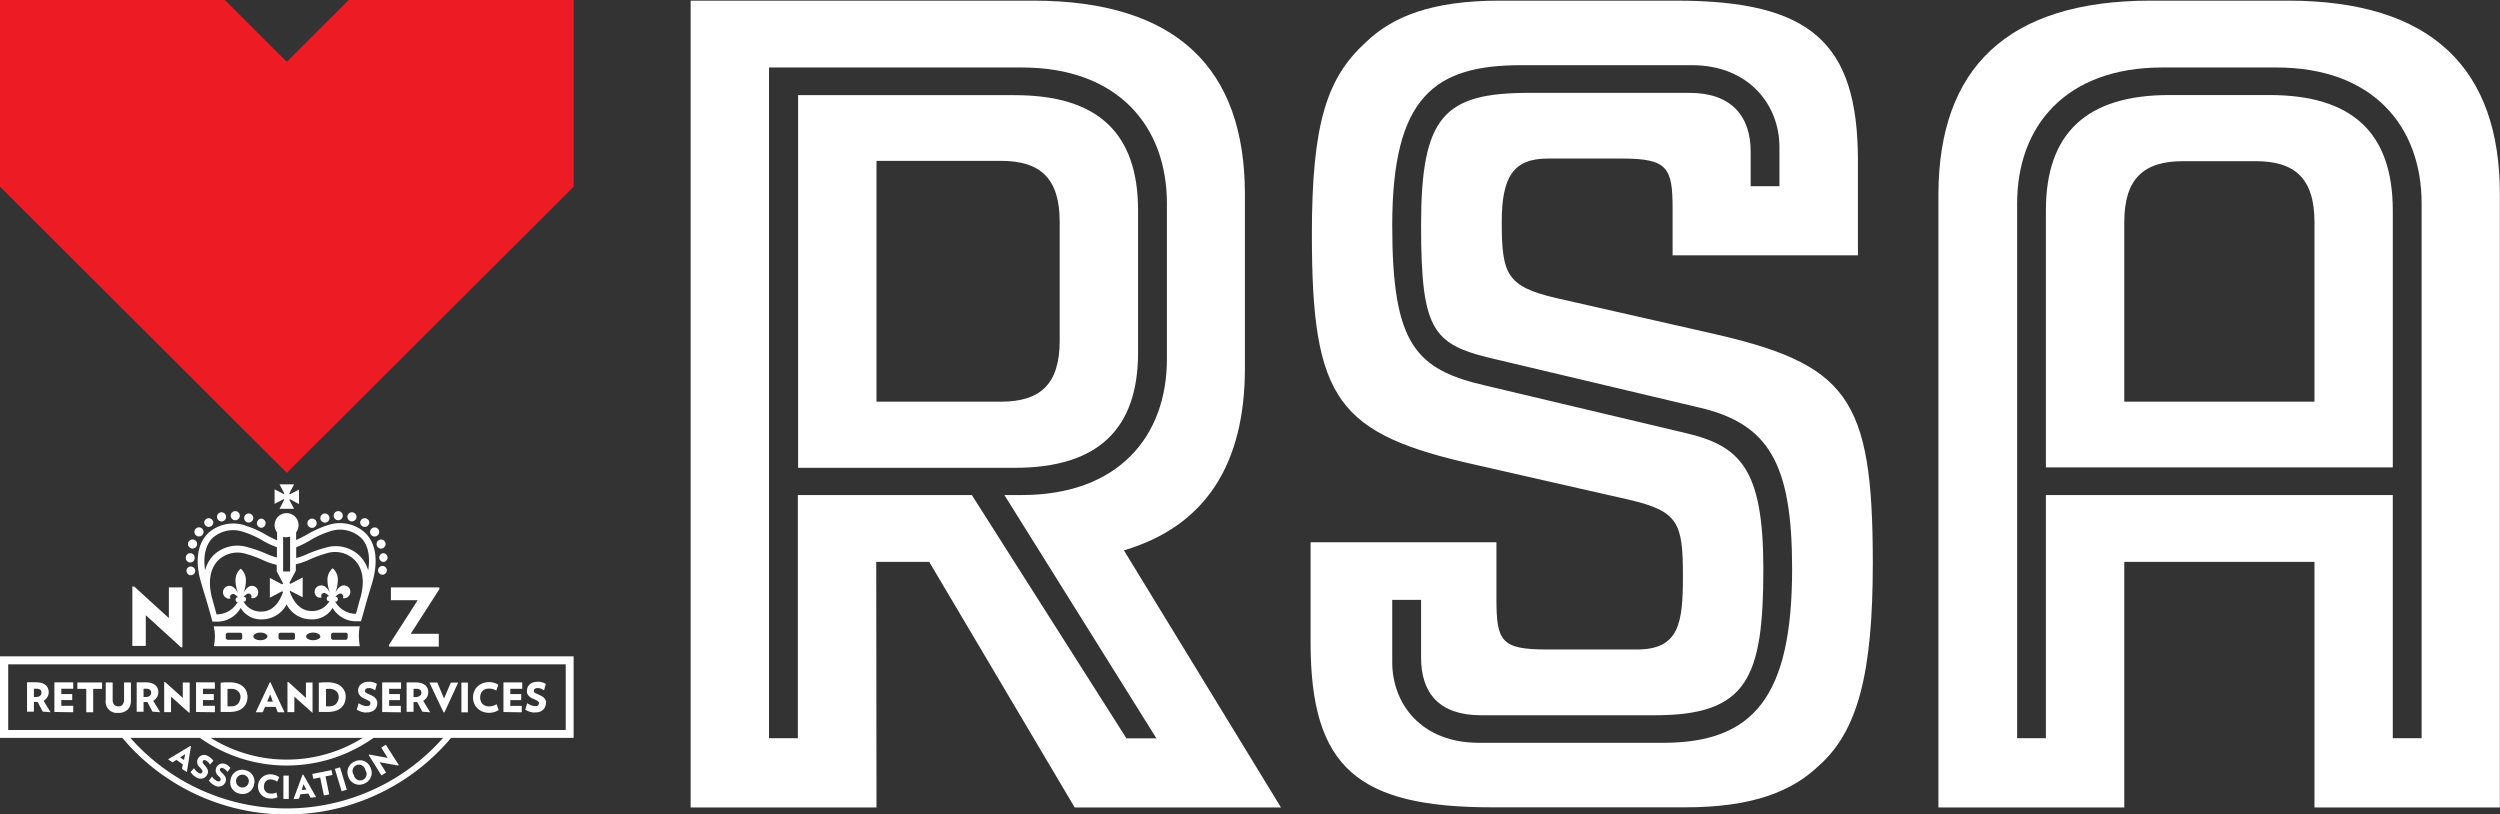 <svg xmlns="http://www.w3.org/2000/svg" viewBox="0 0 390.11 127.09"><rect x="0" y="0" width="390.11" height="127.09" fill="#333333" stroke="none"/><defs><style>.cls-1{fill:#ed1c24;}.cls-2{fill:#fff;}</style></defs><g id="Layer_2" data-name="Layer 2"><g id="Layer_1-2" data-name="Layer 1"><polygon class="cls-1" points="89.51 29.13 89.51 0 54.41 0 44.75 9.65 35.1 0 0 0 0 29.13 44.76 73.79 89.51 29.13"/><path class="cls-2" d="M28.24,101l-5.49-5v4.79h-2.1V91.52l.29,0,5.41,4.93V91.66h2.11V101Zm40.35-9.11-.06-.23H61v2h4.18l-4.5,7,.06.24h7.73v-2H64.09Zm20.92,23.25H70.39a33.5,33.5,0,0,1-51.3,0H0V102.42H89.51Zm-20.37,0H58.29a23.43,23.43,0,0,1-27.1,0H20.35a32.53,32.53,0,0,0,48.79,0Zm-24.4,3.39a22.33,22.33,0,0,0,11.86-3.39H32.89A22.35,22.35,0,0,0,44.74,118.53Zm43.54-14.87h-87v10.25H88.28ZM29.16,120.47l.63-4-.09-.07-3.48,2.09.71.48.6-.4,1,.71-.14.7Zm-.45-1.88-.6-.4.79-.52Zm3.63,2.28c.21-.42.16-.81-.33-1.36-.32-.38-.46-.53-.35-.74s.24-.21.52-.08a1.67,1.67,0,0,1,.59.62l.52-.59a2,2,0,0,0-.79-.7,1.08,1.08,0,0,0-1.3,1.73c.41.45.44.6.35.77s-.24.24-.51.11a1.85,1.85,0,0,1-.76-.76l-.54.59a2.4,2.4,0,0,0,.94.87A1.16,1.16,0,0,0,32.34,120.87Zm2.84,1.18c.17-.44.1-.82-.43-1.34-.36-.34-.5-.48-.41-.7s.22-.23.51-.12a1.6,1.6,0,0,1,.64.57l.47-.63a2,2,0,0,0-.85-.63A1.08,1.08,0,0,0,34,121c.44.41.48.57.41.74s-.22.26-.5.15a1.79,1.79,0,0,1-.82-.7l-.5.63a2.48,2.48,0,0,0,1,.79A1.15,1.15,0,0,0,35.18,122.05Zm4.45.41a1.78,1.78,0,0,0-1.34-2.27A1.81,1.81,0,0,0,36,121.57a1.77,1.77,0,0,0,1.35,2.26A1.8,1.8,0,0,0,39.63,122.46Zm-.87-.21a1,1,0,1,1-.67-1.33A1,1,0,0,1,38.76,122.25Zm4.55,2.15-.18-.74a1.7,1.7,0,0,1-.93.17,1,1,0,0,1-1-1.19,1,1,0,0,1,1.21-1,1.9,1.9,0,0,1,.84.33l.33-.69a2.38,2.38,0,0,0-1.1-.43,1.89,1.89,0,1,0-.38,3.75A2.19,2.19,0,0,0,43.31,124.4Zm1.75.27,0-3.64h-.84l0,3.64Zm4.27-.28-2-3.51h-.12L45.8,124.7l.86-.07.21-.69,1.25-.11.33.64Zm-1.53-1.18-.72.06.28-.9Zm4.08-2.28-.15-.76-3,.6.16.76,1.07-.21.58,2.81.83-.17-.58-2.81Zm2.24,2.3-1.06-3.49-.81.24,1.06,3.49Zm3.71-3.42a1.78,1.78,0,0,0-2.44-1,1.81,1.81,0,0,0-1,2.47,1.78,1.78,0,0,0,2.44,1A1.81,1.81,0,0,0,57.83,119.81Zm-.83.36a1,1,0,1,1-1.78.76,1,1,0,1,1,1.78-.76Zm5.21-.82-2-3.14-.72.45,1,1.6-2.88-.52-.08.08L59.52,121l.72-.44-1-1.62,2.9.52ZM49.41,81.64a.7.7,0,0,0-.7-.71.72.72,0,1,0,.7.71m2-.8a.71.71,0,1,0-1.42,0,.71.71,0,1,0,1.42,0m2.08-.37a.7.7,0,0,0-.7-.71.71.71,0,0,0-.72.71.71.71,0,1,0,1.42,0m2.14.18a.71.71,0,1,0-1.42,0,.72.72,0,0,0,.7.72.73.73,0,0,0,.72-.72m2,.85a.72.72,0,0,0-1.43,0,.72.72,0,0,0,.71.72.73.73,0,0,0,.72-.72M59.17,83a.71.71,0,1,0-.72.72.72.72,0,0,0,.72-.72m1,1.89a.7.7,0,0,0-.71-.7.7.7,0,0,0-.7.7.71.71,0,0,0,.7.72.73.73,0,0,0,.71-.72M60.47,87a.67.67,0,0,0-.68-.68.69.69,0,0,0,0,1.37.69.69,0,0,0,.69-.69M60.37,89A.68.68,0,1,0,59,89a.68.68,0,1,0,1.36,0M40.09,81.64a.72.72,0,0,0,.72.72.72.72,0,0,0,0-1.43.71.71,0,0,0-.71.71m-2-.8a.71.71,0,1,0,.7-.72.71.71,0,0,0-.7.72M36,80.47a.71.71,0,1,0,1.42,0,.71.71,0,0,0-.72-.71.7.7,0,0,0-.7.71m-2.14.18a.73.73,0,0,0,.72.72.72.72,0,0,0,.7-.72.71.71,0,1,0-1.42,0m-2,.85a.73.73,0,0,0,.72.72.72.72,0,0,0,.71-.72.72.72,0,0,0-1.43,0M30.34,83a.71.71,0,1,0,1.42,0,.71.71,0,1,0-1.42,0m-1,1.89a.71.71,0,1,0,1.42,0,.71.71,0,0,0-1.42,0M29,87a.69.69,0,1,0,1.37,0,.68.68,0,0,0-.69-.68A.67.67,0,0,0,29,87m.1,2.08a.68.68,0,1,0,.67-.68.67.67,0,0,0-.67.68M56,99.29a10.1,10.1,0,0,0,.15,1.55H33.38a9.7,9.7,0,0,0,.16-1.56,7.9,7.9,0,0,0-.19-1.54H56.14A7.4,7.4,0,0,0,56,99.29ZM37.8,99.05a.32.32,0,0,0-.34-.32H35.57a.33.33,0,0,0-.34.32v.47a.33.33,0,0,0,.34.32h1.89a.32.32,0,0,0,.34-.32Zm3.93.26c0-.33-.49-.6-1.1-.6s-1.09.27-1.09.6.49.59,1.09.59S41.73,99.63,41.73,99.31Zm4.3-.26a.32.32,0,0,0-.34-.32H43.8a.33.33,0,0,0-.34.32v.47a.33.33,0,0,0,.34.32h1.89a.32.32,0,0,0,.34-.32Zm3.93.26c0-.33-.49-.6-1.1-.6s-1.09.27-1.09.6.49.59,1.09.59S50,99.63,50,99.31Zm4.31-.26a.33.33,0,0,0-.35-.32H52a.33.33,0,0,0-.34.32v.47a.33.33,0,0,0,.34.32h1.89a.33.33,0,0,0,.35-.32Zm-7.61-20.4V76.39l-1.42.74L45.15,77l.74-1.42H43.62L44.36,77l-.09.09-1.42-.73v2.26l1.41-.73.09.09-.73,1.42h2.27L45.15,78l.09-.09ZM58.22,90.42c-.23.85-.53,1.81-.8,2.69a3.08,3.08,0,0,1-.09.3v0h0c-.28,1-.85,3.06-1,3.53h-.53a4.22,4.22,0,0,1-3.9-2.08,3.66,3.66,0,0,1-3.33,1.79,4.28,4.28,0,0,1-3.84-2.33,4.39,4.39,0,0,1-3.84,2.33,3.66,3.66,0,0,1-3.33-1.79A4.22,4.22,0,0,1,33.68,97h-.53c-.12-.47-.7-2.54-1-3.53h0v0a3.08,3.08,0,0,1-.09-.3c-.27-.88-.57-1.84-.8-2.69-.82-3.06-.41-5.64,1.17-7.24a5.82,5.82,0,0,1,5.74-1.27,15.44,15.44,0,0,1,3.41,1.53,18.05,18.05,0,0,0,1.66.82V83.08h0a1.83,1.83,0,0,1-.39-1.14,1.87,1.87,0,1,1,3.74,0,1.9,1.9,0,0,1-.38,1.13v1.2c.5-.21,1.07-.52,1.65-.83a15.65,15.65,0,0,1,3.41-1.53,5.83,5.83,0,0,1,5.75,1.27C58.63,84.78,59,87.36,58.22,90.42Zm-12-5v1.66a11.14,11.14,0,0,0,1.7-.61,19.29,19.29,0,0,1,2.86-1,5.38,5.38,0,0,1,5.3,1.22A5.29,5.29,0,0,1,57.45,89c.36-2.18,0-4-1.15-5.11a4.82,4.82,0,0,0-4.74-1,14.39,14.39,0,0,0-3.16,1.42A14.34,14.34,0,0,1,46.24,85.39Zm-1.49-1.57a1.92,1.92,0,0,1-.55-.09v5.41h1.09V83.73A1.91,1.91,0,0,1,44.75,83.82ZM32,89a5.26,5.26,0,0,1,1.35-2.39,5.38,5.38,0,0,1,5.3-1.22,19.29,19.29,0,0,1,2.86,1,11.14,11.14,0,0,0,1.7.61V85.39a13,13,0,0,1-2.16-1,14.39,14.39,0,0,0-3.16-1.42,4.82,4.82,0,0,0-4.74,1C32.07,85.05,31.68,86.84,32,89Zm12.13,3.36-.09-.1-1.93,1V90.19l1.93,1,.14-.14-1-1.91h0v-1a9.87,9.87,0,0,1-2.1-.72,19.74,19.74,0,0,0-2.73-1,4.36,4.36,0,0,0-4.29,1c-1.28,1.28-1.62,3.33-1,5.79l.73,2.65.25,0a3.75,3.75,0,0,0,3.05-1.92v0H37c-.13,0-.24-.17-.24-.37s.11-.36.24-.36h.14a1.47,1.47,0,0,0-.56-.46.4.4,0,0,0-.22-.06.47.47,0,0,0-.46.46.48.48,0,0,0,.07.24v0a.84.84,0,0,1-.8-.19,1,1,0,0,1,.48-1.77c.85-.14,1.38.89,1.55,1.25a5.57,5.57,0,0,1-.45-2.09,2.32,2.32,0,0,1,.81-1.85,2.32,2.32,0,0,1,.81,1.85,5.43,5.43,0,0,1-.44,2.09c.17-.36.7-1.39,1.54-1.25A1,1,0,0,1,40,93.13a.86.86,0,0,1-.81.19l0,0a.48.48,0,0,0,.06-.24.46.46,0,0,0-.46-.46.39.39,0,0,0-.21.06,1.4,1.4,0,0,0-.56.46h.13c.13,0,.24.16.24.36s-.11.37-.24.37H38v0a3.05,3.05,0,0,0,2.84,1.56C43,95.42,43.91,93.15,44.17,92.37Zm11.18,3.41.24,0c.23-.83.54-2,.73-2.64.66-2.46.32-4.52-1-5.8a4.34,4.34,0,0,0-4.29-1,19.74,19.74,0,0,0-2.73,1,10.06,10.06,0,0,1-2.1.72v1h0l-1,1.92.14.14,1.93-1v3.09l-1.94-1-.08.08c.25.78,1.2,3.06,3.37,3.06a3.05,3.05,0,0,0,2.84-1.56v0h-.2c-.13,0-.24-.17-.24-.37s.11-.36.24-.36h.13a1.33,1.33,0,0,0-.56-.46.39.39,0,0,0-.21-.06.46.46,0,0,0-.46.46.48.48,0,0,0,.06.24l0,0a.86.86,0,0,1-.81-.19A1,1,0,0,1,50,91.36c.84-.14,1.37.89,1.54,1.25a5.43,5.43,0,0,1-.44-2.09,2.32,2.32,0,0,1,.81-1.85,2.32,2.32,0,0,1,.81,1.85,5.85,5.85,0,0,1-.44,2.09c.16-.36.69-1.39,1.54-1.25a1,1,0,0,1,.48,1.77.84.84,0,0,1-.8.19v0a.48.48,0,0,0,.07-.24.47.47,0,0,0-.46-.46.4.4,0,0,0-.22.06,1.47,1.47,0,0,0-.56.46h.14c.13,0,.24.16.24.36s-.11.37-.24.37H52.3v0A3.75,3.75,0,0,0,55.35,95.78ZM7.89,111.14,6.8,109.35a1.7,1.7,0,0,0,.59-.57A1.46,1.46,0,0,0,7.6,108a1.53,1.53,0,0,0-.12-.6,1.27,1.27,0,0,0-.35-.49,1.91,1.91,0,0,0-.62-.33,3.5,3.5,0,0,0-.93-.12c-.27,0-.52,0-.74,0l-.62,0v4.59H5.29v-1.52l.2,0h.38l.8,1.51Zm-1.64-2.56a1,1,0,0,1-.62.18H5.29v-1.29l.21,0h.21a1,1,0,0,1,.56.15.55.55,0,0,1,.2.46A.64.64,0,0,1,6.25,108.58Zm5.18,2.56v-1H9.57v-.9h1.7v-.94H9.57v-.83h1.86v-1H8.49v4.63Zm4.5-3.65v-1H12.07v1h1.39v3.65h1.08v-3.65Zm4.5-1H19.36v2.67a1.29,1.29,0,0,1-.22.78.81.81,0,0,1-.67.28.83.83,0,0,1-.68-.28,1.29,1.29,0,0,1-.21-.78v-2.67H16.5v2.75a1.75,1.75,0,0,0,1.94,2,2.06,2.06,0,0,0,1.47-.5,1.92,1.92,0,0,0,.52-1.46ZM25,111.14l-1.09-1.79a1.7,1.7,0,0,0,.59-.57,1.49,1.49,0,0,0,.21-.77,1.73,1.73,0,0,0-.11-.6,1.3,1.3,0,0,0-.36-.49,1.91,1.91,0,0,0-.62-.33,3.42,3.42,0,0,0-.92-.12c-.28,0-.52,0-.74,0l-.63,0v4.59H22.4v-1.52l.2,0H23l.79,1.51Zm-1.64-2.56a1,1,0,0,1-.61.18H22.4v-1.29l.21,0h.21a.93.93,0,0,1,.56.15.56.56,0,0,1,.21.46A.65.65,0,0,1,23.36,108.58Zm6.24,2.63v-4.7H28.52v2.4l-2.76-2.49-.14,0v4.7h1.07v-2.42l2.8,2.51Zm3.93-.07v-1H31.67v-.9h1.69v-.94H31.67v-.83h1.86v-1H30.59v4.63Zm4.92-3.27a1.85,1.85,0,0,0-.52-.73,2.4,2.4,0,0,0-.88-.49,3.88,3.88,0,0,0-1.25-.18l-.66,0-.71.06v4.56l.38,0,.34,0h.69a3.84,3.84,0,0,0,1.25-.18,2.47,2.47,0,0,0,.87-.51,2,2,0,0,0,.5-.76,2.67,2.67,0,0,0,.16-1A2.3,2.3,0,0,0,38.45,107.87Zm-1.06,1.5a1,1,0,0,1-.26.45,1.23,1.23,0,0,1-.46.3,1.81,1.81,0,0,1-.65.1h-.39l-.13,0v-2.73l.22,0H36a1.62,1.62,0,0,1,1.14.35,1.28,1.28,0,0,1,.39,1A1.83,1.83,0,0,1,37.39,109.37Zm7,1.77-2.19-4.67H42.1l-2.19,4.67H41l.35-.84H43l.35.84Zm-1.81-1.66H41.7l.46-1.12Zm6.19,1.73v-4.7H47.74v2.4L45,106.42l-.14,0v4.7h1.07v-2.42l2.8,2.51Zm5-3.34a2,2,0,0,0-.52-.73,2.4,2.4,0,0,0-.88-.49,3.88,3.88,0,0,0-1.25-.18l-.66,0-.71.06v4.56l.38,0,.33,0h.7a3.84,3.84,0,0,0,1.25-.18,2.34,2.34,0,0,0,.86-.51,1.89,1.89,0,0,0,.51-.76,2.67,2.67,0,0,0,.16-1A2.49,2.49,0,0,0,53.8,107.87Zm-1.06,1.5a1.11,1.11,0,0,1-.26.45,1.31,1.31,0,0,1-.46.3,1.83,1.83,0,0,1-.66.1H51l-.13,0v-2.73l.22,0h.22a1.63,1.63,0,0,1,1.15.35,1.28,1.28,0,0,1,.39,1A1.83,1.83,0,0,1,52.74,109.37Zm6.11,0a1,1,0,0,0-.19-.36,1.51,1.51,0,0,0-.34-.32,4,4,0,0,0-.55-.28l-.37-.17a1,1,0,0,1-.25-.14.43.43,0,0,1-.15-.15.38.38,0,0,1,0-.19.34.34,0,0,1,.12-.26.63.63,0,0,1,.43-.12.82.82,0,0,1,.26,0l.27.08a2.1,2.1,0,0,1,.26.13,1.26,1.26,0,0,1,.23.13l.27-1a.89.89,0,0,0-.24-.13,2.38,2.38,0,0,0-.32-.12l-.35-.08a2.43,2.43,0,0,0-.38,0,2.27,2.27,0,0,0-.72.11,1.62,1.62,0,0,0-.5.3,1.27,1.27,0,0,0-.31.43,1.22,1.22,0,0,0-.11.5,1.27,1.27,0,0,0,.06.39,1.09,1.09,0,0,0,.19.37,1.51,1.51,0,0,0,.34.32,2.29,2.29,0,0,0,.52.27c.17.08.32.14.42.2a.9.9,0,0,1,.26.17.36.36,0,0,1,.12.16.41.41,0,0,1,0,.16.38.38,0,0,1-.12.29.57.57,0,0,1-.41.12,2,2,0,0,1-.67-.12,3.13,3.13,0,0,1-.63-.33l-.29,1a2.17,2.17,0,0,0,.34.19,2.62,2.62,0,0,0,.39.15l.42.1a2,2,0,0,0,.41,0,2,2,0,0,0,.73-.12,1.53,1.53,0,0,0,.51-.32,1.33,1.33,0,0,0,.31-.47,1.4,1.4,0,0,0,.1-.54A1.84,1.84,0,0,0,58.85,109.36Zm3.73,1.78v-1H60.72v-.9h1.69v-.94H60.72v-.83h1.86v-1H59.64v4.63Zm4.58,0-1.09-1.79a1.67,1.67,0,0,0,.58-.57,1.49,1.49,0,0,0,.21-.77,1.52,1.52,0,0,0-.11-.6,1.27,1.27,0,0,0-.35-.49,1.91,1.91,0,0,0-.62-.33,3.56,3.56,0,0,0-.93-.12c-.27,0-.52,0-.74,0l-.63,0v4.59h1.08v-1.52l.2,0h.38l.79,1.51Zm-1.64-2.56a1,1,0,0,1-.62.18h-.34v-1.29l.2,0H65a.92.92,0,0,1,.55.15.56.56,0,0,1,.21.46A.64.64,0,0,1,65.52,108.58Zm6-2.07H70.35L69.29,109l-1.05-2.5H67l2.22,4.67h.13Zm1.52,4.63v-4.63H72v4.63Zm4.48-1.26a2.41,2.41,0,0,1-.57.25,2.06,2.06,0,0,1-.59.09,1.54,1.54,0,0,1-.58-.1,1.11,1.11,0,0,1-.44-.28,1,1,0,0,1-.28-.43,1.54,1.54,0,0,1-.1-.58,1.59,1.59,0,0,1,.1-.59,1,1,0,0,1,.28-.43,1,1,0,0,1,.44-.28,1.54,1.54,0,0,1,.58-.09,1.87,1.87,0,0,1,.57.08,2.14,2.14,0,0,1,.54.23l.33-.92a3.16,3.16,0,0,0-.68-.29,2.76,2.76,0,0,0-.77-.11,2.82,2.82,0,0,0-1,.18,2.26,2.26,0,0,0-.8.5,2,2,0,0,0-.52.76,2.5,2.5,0,0,0,0,1.91,2.19,2.19,0,0,0,.52.76,2.41,2.41,0,0,0,.8.5,2.82,2.82,0,0,0,1,.18,3,3,0,0,0,.79-.11,2.89,2.89,0,0,0,.71-.32Zm3.93,1.26v-1H79.63v-.9h1.7v-.94h-1.7v-.83h1.86v-1H78.56v4.63Zm3.75-1.78a1.22,1.22,0,0,0-.18-.36,1.83,1.83,0,0,0-.35-.32,4,4,0,0,0-.55-.28l-.37-.17a1.17,1.17,0,0,1-.25-.14.43.43,0,0,1-.15-.15.38.38,0,0,1,0-.19.34.34,0,0,1,.12-.26.63.63,0,0,1,.43-.12.82.82,0,0,1,.26,0l.27.08.27.13a1.71,1.71,0,0,1,.23.13l.27-1a1.17,1.17,0,0,0-.25-.13,2.38,2.38,0,0,0-.32-.12l-.35-.08a2.43,2.43,0,0,0-.38,0,2.16,2.16,0,0,0-.71.11,1.56,1.56,0,0,0-.51.3,1.27,1.27,0,0,0-.31.43,1.21,1.21,0,0,0-.1.5,1.67,1.67,0,0,0,0,.39,1.09,1.09,0,0,0,.19.37,1.75,1.75,0,0,0,.34.32,2.52,2.52,0,0,0,.52.27,4.34,4.34,0,0,1,.42.2.9.9,0,0,1,.26.17.36.36,0,0,1,.12.16.41.41,0,0,1,0,.16.38.38,0,0,1-.12.29.57.57,0,0,1-.41.12,2,2,0,0,1-.67-.12,3.13,3.13,0,0,1-.63-.33l-.29,1a2.17,2.17,0,0,0,.34.19,3.12,3.12,0,0,0,.39.15l.42.1a2,2,0,0,0,.41,0,2,2,0,0,0,.73-.12,1.53,1.53,0,0,0,.51-.32,1.33,1.33,0,0,0,.31-.47,1.4,1.4,0,0,0,.1-.54A1.84,1.84,0,0,0,85.24,109.36Z"/><path class="cls-2" d="M136.77,126h-29V.1h53.41c22.47,0,33.08,10.61,33.08,30.21V57.47c0,14.92-6.11,24.63-18.88,28.41L199.89,126H167.7L145,87.68h-8.27Zm39-10.79h4.68L156.73,77.25h2.7c15.1,0,22.66-9.17,22.66-21.22V31.75c0-12-7.56-21.22-22.66-21.22H120V115.19h4.5V77.25h27.15ZM124.54,14.85h33.81c13,0,19.24,5.93,19.24,18V55c0,12-6.29,18-19.24,18H124.54Zm31.65,47.83c6.12,0,9.17-2.7,9.17-9.53V34.63c0-6.84-3.05-9.53-9.17-9.53H136.77V62.68Z"/><path class="cls-2" d="M292.24,87.86c0,17.26-2.34,26.25-8.45,31.65-4.14,3.95-10.25,6.47-20.86,6.47h-30c-21,0-28.42-6.11-28.42-25.71V84.62h29v8.81c0,6.65.72,7.92,7.91,7.92h14c6.65,0,7.19-4.14,7.19-11.52,0-8.27-.72-10.06-8.45-11.86l-23.74-5.4c-21.76-4.85-25.71-10.07-25.71-36,0-17.27,2.33-24.46,8.45-30C217.25,2.62,223.37.1,234,.1h27.51c21,0,28.41,6.47,28.41,25V39.84H261V32.65c0-6.47-.72-7.91-7.91-7.91H241.53c-5.4,0-7.19,2.87-7.19,9.89,0,8.09.72,10.07,8.45,11.87l23.74,5.39C288.29,56.75,292.24,61.78,292.24,87.86ZM221.75,35.17c0-17.09,3.59-20.68,16.9-20.68h25c6.47,0,9.53,3.59,9.53,9.17v5.39h4.49V22.94c0-6.65-4.85-12.77-13.66-12.77H237.39c-13.48,0-20.14,4.86-20.14,25,0,18.52,3.6,22.48,14.57,25l31.11,7.38c8.63,2,12.23,5.57,12.23,21.22,0,17.08-2.52,22.84-16.91,22.84H231.1c-6.48,0-9.35-3.42-9.35-9v-9h-4.5v9.71c0,6.66,4.68,12.59,13.49,12.59h28.77c14,0,20.14-7,20.14-27.15,0-16.37-3.59-22.66-14.56-25.18L234,56.21C223.73,53.87,221.75,52.25,221.75,35.17Z"/><path class="cls-2" d="M331.48,126h-29V30.31C302.53,10.71,313.14.1,335.62.1H357c22.48,0,33.09,10.61,33.09,30.21V126H361.16V87.68H331.48ZM319.25,77.25h54.13v37.94h4.5V31.75c0-12-7.55-21.22-22.66-21.22h-17.8c-15.11,0-22.66,9.17-22.66,21.22v83.44h4.49Zm0-4.32V32.83c0-12,6.3-18,19.25-18h15.64c12.95,0,19.24,5.93,19.24,18v40.1Zm41.91-10.25v-28c0-6.84-3.06-9.53-9.18-9.53H340.66c-6.12,0-9.18,2.69-9.18,9.53V62.68Z"/></g></g></svg>